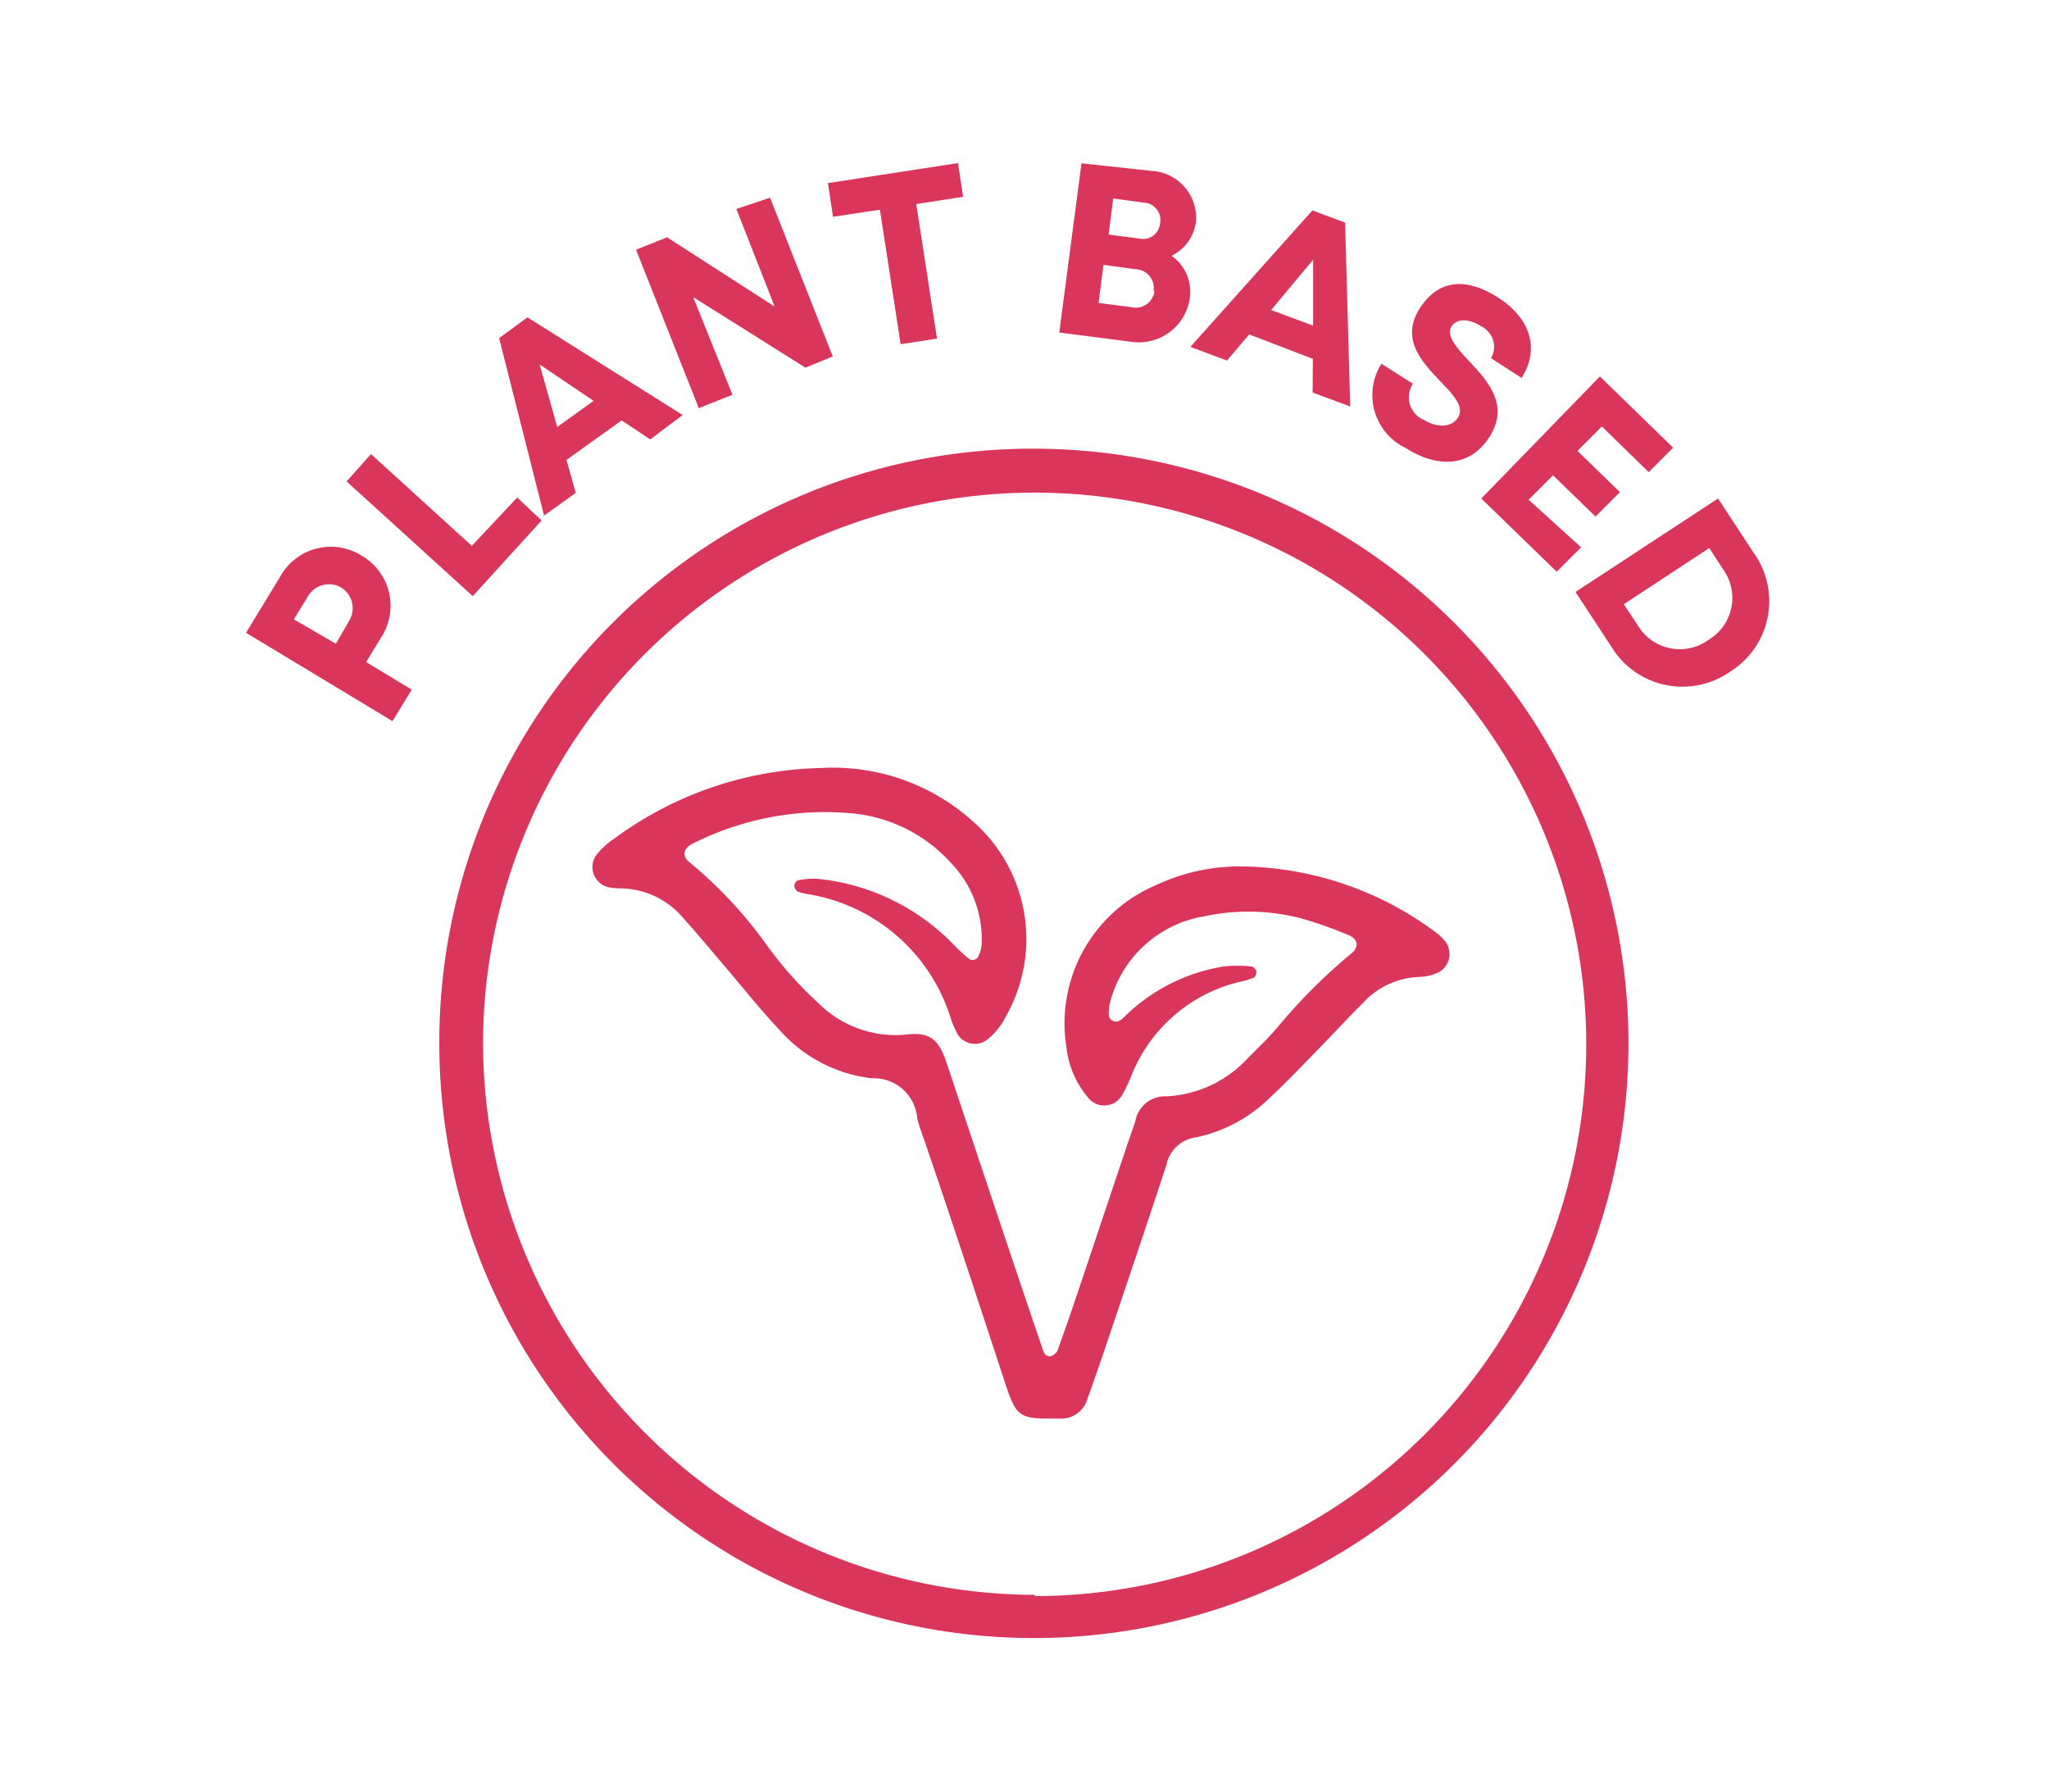 <svg id="Layer_1" data-name="Layer 1" xmlns="http://www.w3.org/2000/svg" viewBox="0 0 83.95 73.41"><defs><style>.cls-1{fill:#da355b;}</style></defs><path class="cls-1" d="M14.83,22.77a2.37,2.37,0,0,1,.78,3.35l-.61,1,1.87,1.13-.79,1.29-6-3.62,1.4-2.3A2.37,2.37,0,0,1,14.83,22.77ZM14,24.08a1,1,0,0,0-1.38.34l-.58.95,1.72,1,.58-1A1,1,0,0,0,14,24.08Z"/><path class="cls-1" d="M21.19,20.38l1,.94-2.82,3.1-5.17-4.7,1-1.12,4.13,3.76Z"/><path class="cls-1" d="M25.47,17.22l-2.26,1.62.38,1.35-1.3.93-1.84-7.27L21.61,13l6.36,4-1.33,1Zm-2.64.27,1.49-1.07-2.21-1.49Z"/><path class="cls-1" d="M31.55,8.1l2.57,6.5L33,15.06,28.4,12.17l1.61,4-1.38.55-2.57-6.49,1.27-.51,4.41,2.84-1.57-4Z"/><path class="cls-1" d="M39.46,8.06l-1.92.3.85,5.51-1.49.23-.85-5.51-1.92.29L33.92,7.5l5.33-.82Z"/><path class="cls-1" d="M48,10.48a1.8,1.8,0,0,1,.74,1.78A2.11,2.11,0,0,1,46.34,14l-2.94-.38.91-6.93L47.17,7A1.93,1.93,0,0,1,49,9.1a1.83,1.83,0,0,1-1,1.38Zm-.74,1.43a.76.76,0,0,0-.72-.88l-1.33-.18-.2,1.56,1.33.17A.77.77,0,0,0,47.3,11.91ZM46.86,8.3l-1.25-.17-.19,1.48,1.25.16a.7.7,0,0,0,.86-.63A.71.71,0,0,0,46.86,8.3Z"/><path class="cls-1" d="M53.79,14.7l-2.61-1-.91,1.07-1.5-.56,5-5.59,1.34.5.21,7.53-1.54-.57Zm-1.71-2,1.72.64V10.64Z"/><path class="cls-1" d="M56.6,14.9l1.29.82a1,1,0,0,0,.45,1.48c.48.3,1.11.35,1.39-.09s-.17-.92-.71-1.48c-.75-.79-1.66-1.74-.85-3s2-1.24,3.27-.4,1.65,2.08.9,3.25l-1.25-.81a.93.93,0,0,0-.42-1.31c-.41-.27-.94-.36-1.19,0s.17.86.69,1.41c.75.8,1.7,1.8.86,3.12s-2.22,1.24-3.44.46A2.4,2.4,0,0,1,56.6,14.9Z"/><path class="cls-1" d="M64.78,22.42l-1,1-3.09-3,4.86-5,3,2.92-1,1-1.92-1.87-1,1,1.74,1.69-1,1-1.74-1.69-1,1Z"/><path class="cls-1" d="M70.89,27.51A3.41,3.41,0,0,1,66,26.46l-1.45-2.21,5.84-3.83,1.45,2.21A3.4,3.4,0,0,1,70.89,27.51ZM70,26.21a2,2,0,0,0,.63-2.84l-.6-.92-3.5,2.3.6.91A2,2,0,0,0,70,26.21Z"/><path class="cls-1" d="M42.42,18.38A24.36,24.36,0,1,1,18,42.61,24.3,24.3,0,0,1,42.42,18.38Zm0,47A22.6,22.6,0,1,0,19.79,42.77,22.66,22.66,0,0,0,42.38,65.33Z"/><path class="cls-1" d="M50.77,35.49a13.59,13.59,0,0,1,8,2.66,2,2,0,0,1,.47.45.85.85,0,0,1-.34,1.25,2.1,2.1,0,0,1-.78.17,3.27,3.27,0,0,0-2.3,1.09c-.62.61-1.21,1.26-1.82,1.88s-1.28,1.34-2,2a6.07,6.07,0,0,1-3,1.6,1.42,1.42,0,0,0-1.21,1.13c-.83,2.53-1.69,5.06-2.54,7.59-.23.67-.46,1.34-.7,2a1.11,1.11,0,0,1-1.11.8H43c-1.18,0-1.37-.12-1.76-1.28C40.11,53.4,39,50,37.83,46.59a7.08,7.08,0,0,1-.25-.78,1.78,1.78,0,0,0-1.85-1.64,5.93,5.93,0,0,1-3.81-2c-.86-.91-1.63-1.9-2.45-2.85-.49-.58-1-1.18-1.49-1.73a3.41,3.41,0,0,0-2.59-1.2,2.52,2.52,0,0,1-.48-.05.85.85,0,0,1-.49-1.3,3,3,0,0,1,.71-.66,14.78,14.78,0,0,1,8.53-2.92,8.55,8.55,0,0,1,6.17,2.16,6.4,6.4,0,0,1,1.39,8,2.74,2.74,0,0,1-.82,1,.83.83,0,0,1-1.15-.23,3.85,3.85,0,0,1-.32-.75,7.36,7.36,0,0,0-5.75-5,2.57,2.57,0,0,1-.48-.11.34.34,0,0,1-.16-.23c0-.09.09-.23.16-.24a3.05,3.05,0,0,1,.8-.06A9,9,0,0,1,39,38.62a6.31,6.31,0,0,0,.71.66.26.26,0,0,0,.39-.14,1.26,1.26,0,0,0,.12-.47A4.49,4.49,0,0,0,39,35.39a6.24,6.24,0,0,0-4.31-2.09,12,12,0,0,0-6.33,1.27c-.37.19-.43.51-.1.76a17.85,17.85,0,0,1,3.21,3.46,15.67,15.67,0,0,0,2.07,2.31,4.47,4.47,0,0,0,3.58,1.28c1-.13,1.36.24,1.66,1.15l2.38,7.12q.78,2.33,1.57,4.65c.05.15.15.31.36.24a.5.5,0,0,0,.23-.2c.24-.67.48-1.33.7-2,.7-2.06,1.38-4.13,2.08-6.19.13-.42.29-.82.42-1.24a1.23,1.23,0,0,1,1.28-1,4.86,4.86,0,0,0,3.32-1.56l.23-.23c.35-.35.7-.69,1-1.05a23,23,0,0,1,3-3c.34-.26.3-.6-.09-.76a16.77,16.77,0,0,0-1.84-.66,8.54,8.54,0,0,0-4.05-.12,4.79,4.79,0,0,0-3.93,3.7c0,.21-.08.46.14.58s.4-.07.55-.22a7.51,7.51,0,0,1,4-2,5.42,5.42,0,0,1,1.14,0c.07,0,.18.11.2.19a.29.29,0,0,1-.1.27,4,4,0,0,1-.62.18A6.36,6.36,0,0,0,46.38,44a5.91,5.91,0,0,1-.42.88.84.84,0,0,1-1.39.07,3.85,3.85,0,0,1-.88-2.07,6.15,6.15,0,0,1,3.69-6.63A8.08,8.08,0,0,1,50.77,35.49Z"/></svg>